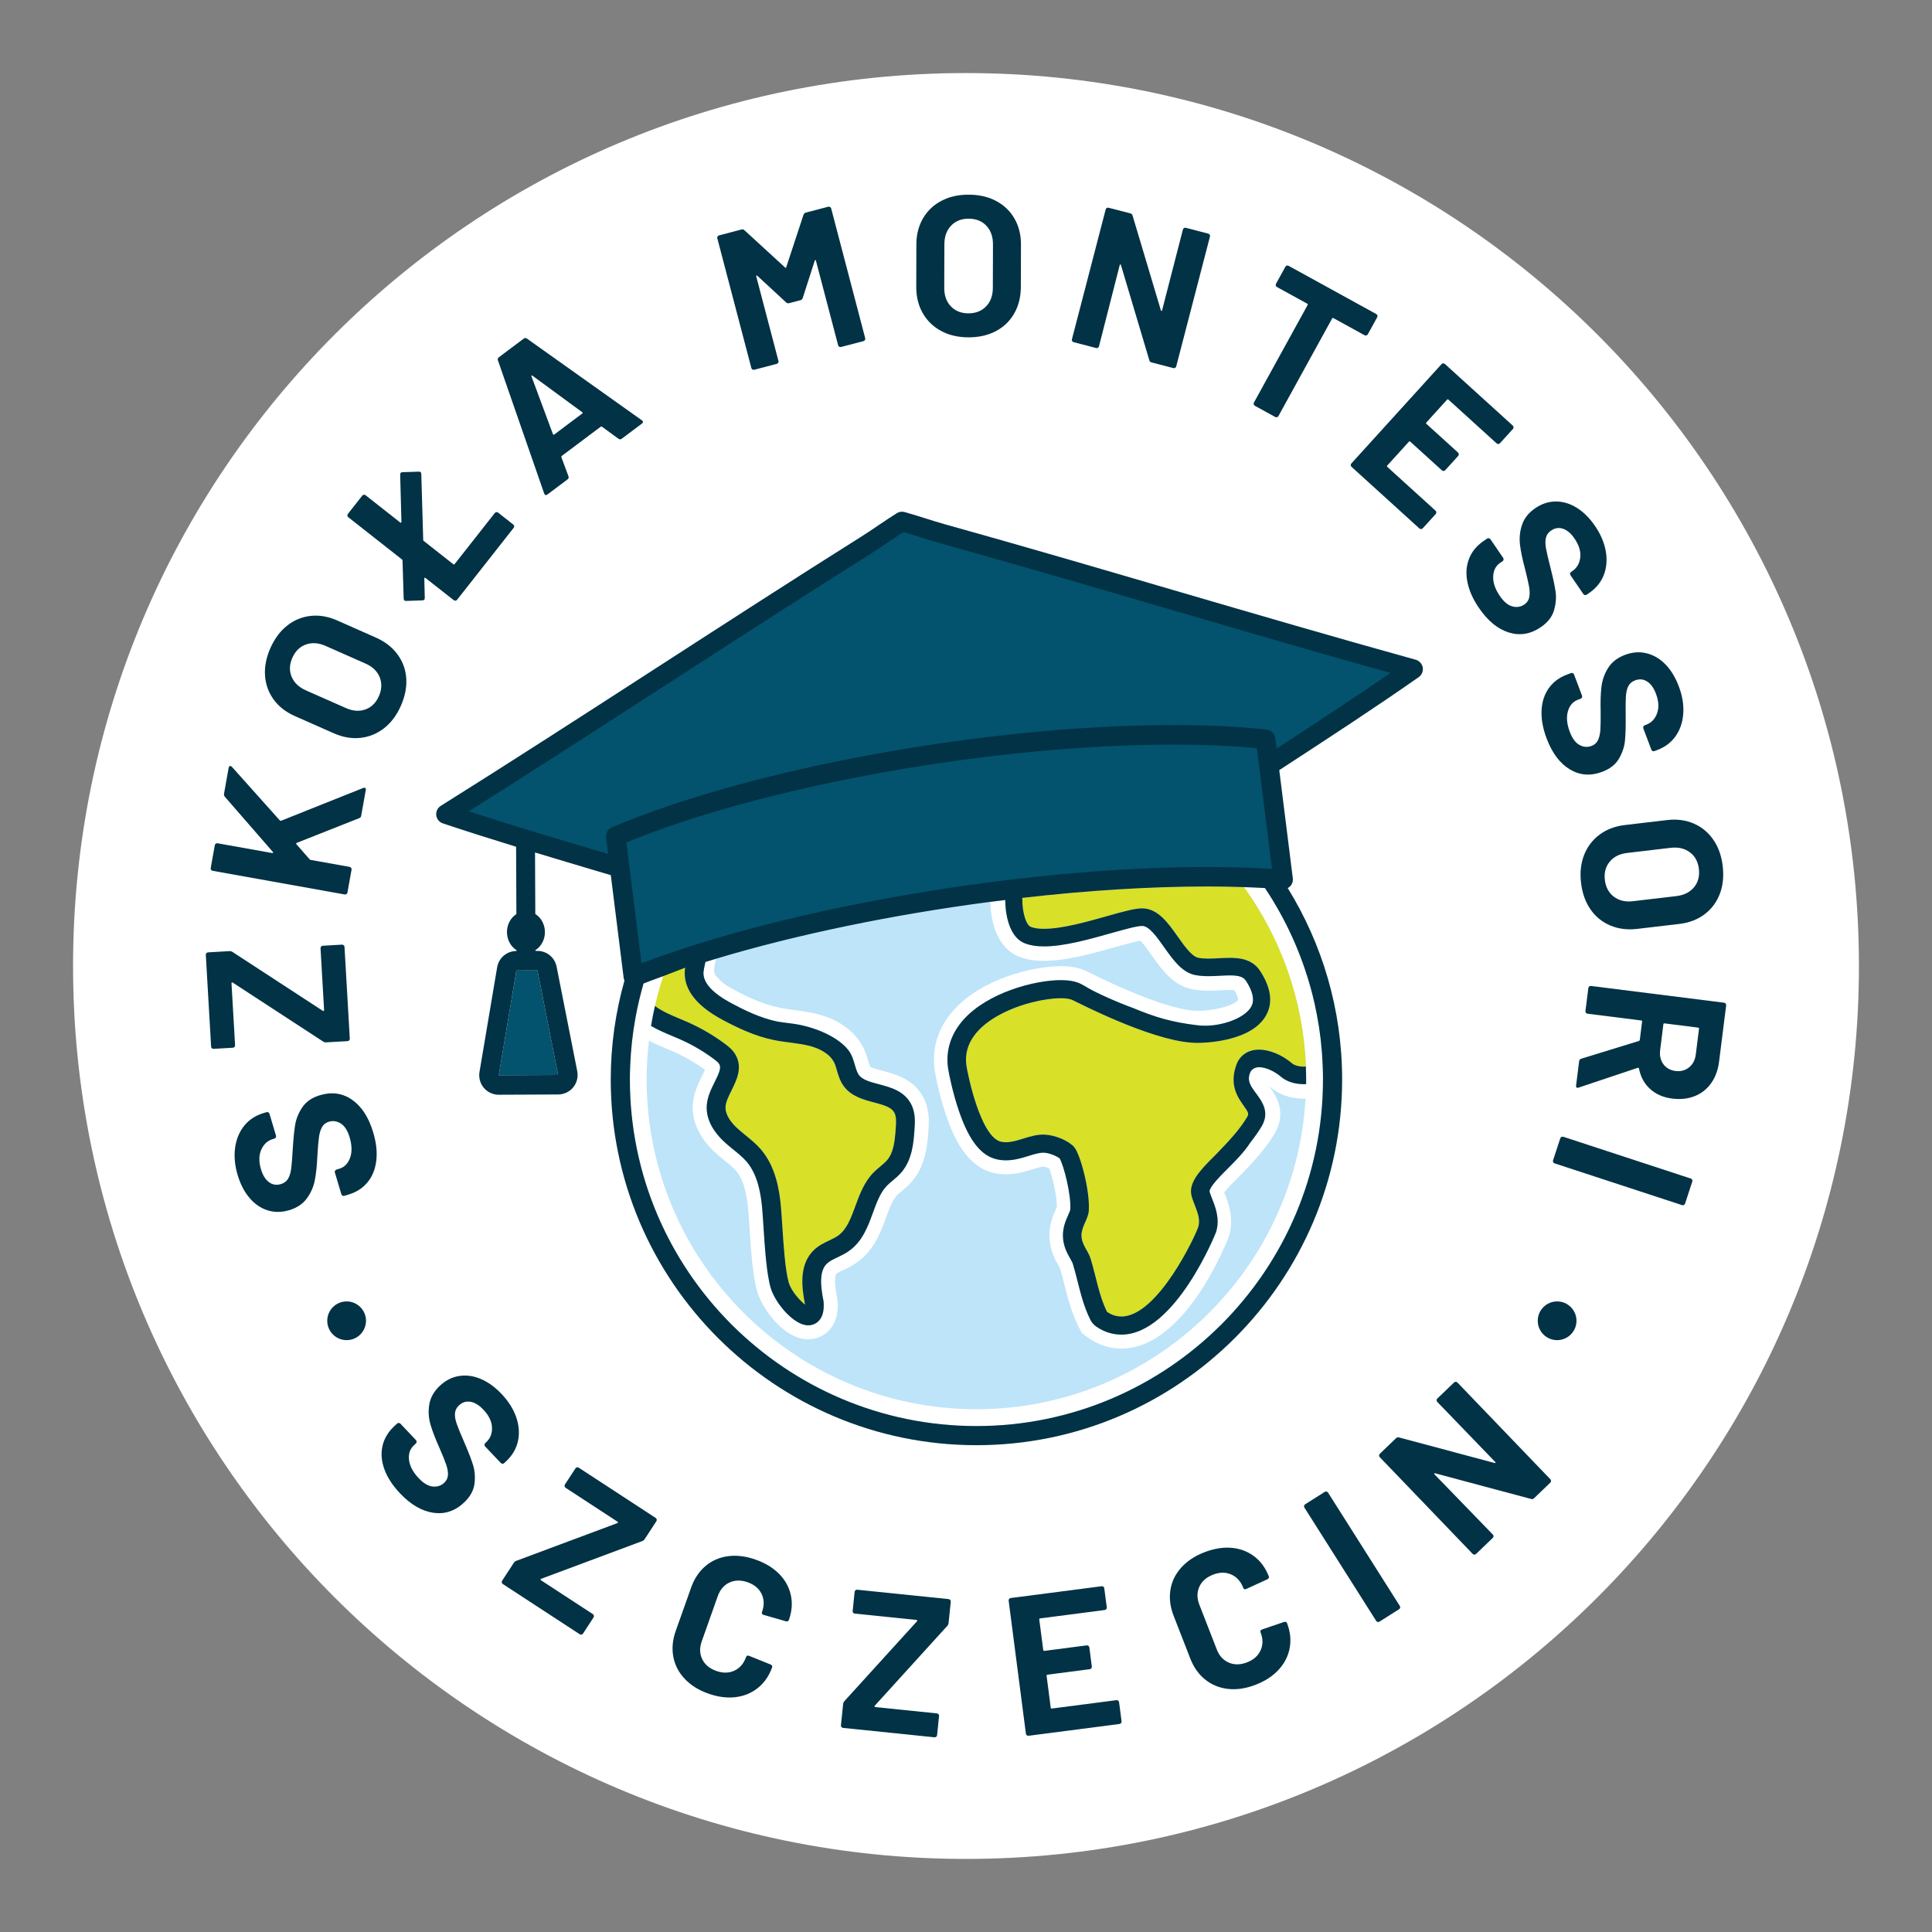<?xml version="1.0" encoding="utf-8"?>
<!-- Generator: Adobe Illustrator 15.0.0, SVG Export Plug-In . SVG Version: 6.00 Build 0)  -->
<!DOCTYPE svg PUBLIC "-//W3C//DTD SVG 1.1//EN" "http://www.w3.org/Graphics/SVG/1.1/DTD/svg11.dtd">
<svg version="1.1" id="Warstwa_1" xmlns="http://www.w3.org/2000/svg" xmlns:xlink="http://www.w3.org/1999/xlink" x="0px" y="0px"
	 width="288.664px" height="288.661px" viewBox="0 0 288.664 288.661" enable-background="new 0 0 288.664 288.661"
	 xml:space="preserve">
<rect x="0" y="0" width="288.664" height="288.661" fill="#808080" stroke="none"/>
<g>
	<path fill="#FFFFFF" d="M10.916,144.33c0,73.685,59.733,133.415,133.417,133.415s133.415-59.729,133.415-133.415
		c0-73.684-59.729-133.414-133.415-133.414C70.649,10.916,10.916,70.646,10.916,144.33"/>
	<path fill="#023245" d="M56.226,173.376c-0.146,1.283-0.575,2.364-1.29,3.247c-0.717,0.884-1.674,1.504-2.868,1.861l-0.623,0.187
		c-0.095,0.028-0.183,0.02-0.27-0.029c-0.087-0.044-0.143-0.115-0.172-0.211l-0.968-3.239c-0.028-0.094-0.018-0.183,0.028-0.271
		c0.048-0.087,0.118-0.144,0.212-0.172l0.425-0.128c0.756-0.226,1.292-0.768,1.604-1.623s0.288-1.882-0.066-3.074
		c-0.3-1.003-0.735-1.688-1.308-2.055c-0.574-0.365-1.175-0.453-1.8-0.268c-0.453,0.136-0.792,0.404-1.014,0.798
		c-0.221,0.396-0.374,0.891-0.456,1.482c-0.083,0.593-0.162,1.517-0.239,2.778c-0.056,1.399-0.179,2.605-0.373,3.623
		c-0.191,1.018-0.591,1.941-1.198,2.771c-0.61,0.829-1.488,1.419-2.646,1.763c-1.138,0.34-2.219,0.343-3.248,0.012
		c-1.026-0.333-1.921-0.952-2.687-1.858s-1.354-2.042-1.761-3.405c-0.428-1.44-0.557-2.8-0.381-4.078
		c0.176-1.28,0.628-2.373,1.355-3.284c0.731-0.908,1.702-1.545,2.913-1.904l0.425-0.129c0.098-0.028,0.185-0.019,0.274,0.028
		c0.084,0.046,0.141,0.115,0.169,0.21l0.975,3.268c0.028,0.096,0.021,0.187-0.027,0.273c-0.045,0.085-0.118,0.143-0.212,0.17
		l-0.226,0.068c-0.794,0.238-1.375,0.766-1.738,1.586c-0.365,0.818-0.376,1.797-0.04,2.935c0.267,0.892,0.667,1.53,1.194,1.919
		c0.525,0.389,1.123,0.484,1.789,0.287c0.471-0.143,0.825-0.407,1.062-0.796c0.233-0.39,0.391-0.91,0.474-1.565
		c0.081-0.654,0.161-1.652,0.234-2.993c0.094-1.491,0.214-2.678,0.364-3.559c0.15-0.88,0.507-1.739,1.071-2.579
		c0.566-0.837,1.444-1.437,2.637-1.792c1.78-0.53,3.382-0.298,4.803,0.702c1.425,0.999,2.465,2.616,3.135,4.85
		C56.214,170.699,56.371,172.094,56.226,173.376"/>
	<path fill="#023245" d="M52.174,155.44c-0.065,0.073-0.147,0.111-0.247,0.117l-3.197,0.184c-0.155,0.01-0.308-0.031-0.453-0.123
		l-13.514-8.813c-0.042-0.036-0.082-0.04-0.12-0.007c-0.037,0.032-0.056,0.077-0.053,0.137l0.534,9.232
		c0.005,0.1-0.024,0.187-0.091,0.259c-0.064,0.074-0.144,0.113-0.242,0.119l-2.873,0.164c-0.1,0.007-0.184-0.023-0.258-0.089
		c-0.073-0.064-0.11-0.147-0.117-0.246l-0.792-13.704c-0.003-0.096,0.027-0.182,0.092-0.256c0.064-0.073,0.147-0.114,0.243-0.12
		l3.197-0.185c0.161-0.008,0.311,0.032,0.457,0.124l13.514,8.813c0.04,0.02,0.081,0.018,0.116-0.008
		c0.042-0.021,0.057-0.061,0.054-0.119l-0.532-9.235c-0.003-0.099,0.023-0.185,0.088-0.258s0.15-0.115,0.247-0.12l2.871-0.165
		c0.102-0.005,0.185,0.023,0.258,0.089c0.074,0.066,0.112,0.148,0.117,0.247l0.791,13.704
		C52.27,155.28,52.239,155.368,52.174,155.44"/>
	<path fill="#023245" d="M51.769,133.585c-0.082,0.055-0.168,0.074-0.267,0.058l-19.729-3.534c-0.101-0.015-0.174-0.064-0.233-0.144
		c-0.053-0.082-0.074-0.17-0.056-0.267l0.61-3.414c0.018-0.096,0.067-0.174,0.146-0.232c0.081-0.057,0.17-0.073,0.269-0.057
		l8.17,1.461c0.059,0.012,0.098,0,0.112-0.038c0.018-0.038,0.009-0.08-0.021-0.127l-7.17-8.241c-0.116-0.14-0.157-0.298-0.125-0.475
		l0.689-3.851c0.027-0.157,0.088-0.247,0.184-0.271c0.095-0.019,0.192,0.015,0.296,0.115l7.153,7.997
		c0.067,0.073,0.132,0.096,0.197,0.066l12.296-4.908c0.123-0.017,0.196-0.025,0.215-0.023c0.135,0.026,0.185,0.135,0.149,0.328
		l-0.689,3.854c-0.035,0.193-0.137,0.317-0.306,0.364l-9.333,3.693c-0.042,0.012-0.067,0.038-0.077,0.076
		c-0.005,0.039,0.005,0.083,0.04,0.126l1.976,2.253c0.072,0.053,0.125,0.083,0.165,0.089l5.808,1.041
		c0.096,0.018,0.174,0.066,0.229,0.146c0.057,0.08,0.078,0.168,0.058,0.267l-0.612,3.414
		C51.899,133.453,51.851,133.53,51.769,133.585"/>
	<path fill="#023245" d="M57.374,108.813c-1.052,0.819-2.234,1.296-3.536,1.435c-1.303,0.137-2.633-0.094-3.99-0.696l-5.801-2.566
		c-1.339-0.593-2.389-1.414-3.158-2.464c-0.765-1.054-1.196-2.244-1.289-3.57c-0.096-1.328,0.172-2.695,0.793-4.106
		c0.634-1.429,1.472-2.552,2.514-3.378c1.048-0.822,2.216-1.306,3.513-1.446c1.291-0.14,2.609,0.085,3.948,0.677l5.8,2.566
		c1.355,0.599,2.427,1.432,3.211,2.491c0.785,1.058,1.225,2.252,1.319,3.581c0.091,1.326-0.177,2.705-0.81,4.134
		C59.264,106.877,58.428,107.994,57.374,108.813 M56.73,101.182c-0.364-0.895-1.067-1.572-2.115-2.035l-5.967-2.64
		c-1.047-0.463-2.025-0.533-2.937-0.211c-0.908,0.32-1.59,0.985-2.037,2c-0.439,0.995-0.47,1.938-0.098,2.826
		c0.373,0.889,1.085,1.566,2.133,2.03l5.969,2.637c1.048,0.463,2.02,0.534,2.922,0.209c0.899-0.327,1.569-0.985,2.009-1.981
		C57.05,103.023,57.089,102.077,56.73,101.182"/>
	<path fill="#023245" d="M67.933,84.274l5.993-7.62c0.06-0.08,0.14-0.125,0.237-0.136c0.096-0.012,0.185,0.015,0.264,0.073
		l2.259,1.781c0.079,0.059,0.121,0.14,0.135,0.234c0.008,0.1-0.015,0.185-0.077,0.265l-8.448,10.741
		c-0.062,0.08-0.141,0.124-0.238,0.136c-0.095,0.012-0.185-0.013-0.261-0.077l-4.219-3.313c-0.047-0.04-0.09-0.047-0.13-0.026
		c-0.042,0.018-0.055,0.057-0.051,0.111l0.07,2.884c-0.01,0.14-0.03,0.229-0.053,0.257c-0.05,0.064-0.142,0.103-0.28,0.121
		l-2.44,0.079c-0.142-0.012-0.231-0.029-0.26-0.053c-0.061-0.05-0.102-0.144-0.118-0.282l-0.172-5.68
		c0.003-0.073-0.023-0.132-0.085-0.182l-8.017-6.304c-0.077-0.061-0.124-0.14-0.135-0.238c-0.012-0.096,0.015-0.184,0.074-0.264
		l2.146-2.725c0.061-0.08,0.14-0.124,0.239-0.135c0.095-0.013,0.182,0.014,0.26,0.073l5.172,4.072
		c0.05,0.035,0.092,0.046,0.132,0.025c0.038-0.02,0.055-0.056,0.05-0.111l-0.188-7.052c0.009-0.14,0.028-0.229,0.053-0.26
		c0.047-0.061,0.144-0.099,0.282-0.118l2.442-0.08c0.138,0.012,0.227,0.029,0.258,0.054c0.064,0.05,0.102,0.144,0.119,0.281
		l0.288,9.848c-0.02,0.059,0.008,0.121,0.087,0.179l4.403,3.464C67.804,84.36,67.871,84.351,67.933,84.274"/>
	<path fill="#023245" d="M92.4,65.551l-2.452-1.792c-0.08-0.038-0.144-0.042-0.191-0.006l-5.835,4.377
		c-0.044,0.035-0.062,0.096-0.044,0.185l1.055,2.839c0.071,0.194,0.029,0.352-0.131,0.47l-3.013,2.258
		c-0.093,0.073-0.186,0.096-0.275,0.08c-0.089-0.021-0.158-0.096-0.208-0.232l-6.906-19.877c-0.069-0.194-0.026-0.349,0.131-0.47
		l3.724-2.792c0.158-0.117,0.321-0.114,0.487,0.006l17.148,12.192c0.04,0.019,0.077,0.052,0.111,0.099
		c0.11,0.14,0.077,0.279-0.099,0.406l-3.012,2.262C92.731,65.673,92.567,65.671,92.4,65.551 M82.813,64.923l4.172-3.132
		c0.098-0.07,0.095-0.142-0.009-0.214l-7.419-5.441c-0.063-0.051-0.106-0.062-0.135-0.029c-0.023,0.031-0.028,0.075-0.008,0.138
		l3.197,8.608C82.666,64.958,82.735,64.981,82.813,64.923"/>
	<path fill="#023245" d="M120.394,31.767l3.356-0.88c0.094-0.023,0.185-0.012,0.269,0.035c0.088,0.05,0.138,0.124,0.166,0.217
		l5.086,19.388c0.026,0.096,0.016,0.187-0.035,0.272c-0.05,0.082-0.123,0.138-0.217,0.166l-3.359,0.879
		c-0.094,0.023-0.185,0.012-0.269-0.038c-0.083-0.047-0.138-0.12-0.162-0.216l-3.321-12.646c-0.021-0.077-0.048-0.108-0.088-0.1
		c-0.038,0.01-0.067,0.047-0.091,0.115l-1.791,5.56c-0.056,0.178-0.17,0.289-0.338,0.333l-1.697,0.445
		c-0.168,0.045-0.326,0.004-0.46-0.126l-4.288-3.963c-0.055-0.046-0.098-0.058-0.134-0.041c-0.036,0.02-0.044,0.07-0.025,0.143
		l3.311,12.619c0.026,0.096,0.012,0.186-0.036,0.271c-0.048,0.085-0.123,0.137-0.219,0.164l-3.353,0.88
		c-0.096,0.027-0.185,0.016-0.27-0.035c-0.084-0.05-0.14-0.123-0.165-0.216l-5.089-19.387c-0.022-0.097-0.013-0.185,0.038-0.27
		c0.049-0.085,0.121-0.141,0.215-0.165l3.356-0.88c0.174-0.047,0.325-0.007,0.46,0.123l6.055,5.552
		c0.088,0.1,0.146,0.086,0.174-0.043l2.577-7.821C120.11,31.926,120.221,31.813,120.394,31.767"/>
	<path fill="#023245" d="M140.599,49.44c-1.173-0.633-2.085-1.521-2.733-2.66c-0.65-1.138-0.973-2.449-0.967-3.931l0.017-6.345
		c0.005-1.464,0.337-2.757,0.993-3.881c0.655-1.126,1.57-1.997,2.751-2.617c1.176-0.618,2.536-0.926,4.076-0.92
		c1.563,0.003,2.933,0.32,4.103,0.945c1.176,0.627,2.09,1.504,2.739,2.634c0.647,1.13,0.972,2.423,0.966,3.887l-0.02,6.345
		c-0.007,1.482-0.334,2.795-0.991,3.939c-0.653,1.144-1.573,2.027-2.751,2.646c-1.176,0.619-2.547,0.927-4.107,0.921
		C143.13,50.396,141.774,50.077,140.599,49.44 M147.326,45.786c0.671-0.69,1.012-1.608,1.016-2.754l0.02-6.522
		c0.003-1.146-0.324-2.073-0.982-2.774c-0.658-0.704-1.545-1.059-2.65-1.062c-1.089-0.002-1.967,0.347-2.626,1.044
		c-0.667,0.698-1,1.622-1.002,2.77l-0.021,6.521c-0.002,1.149,0.327,2.067,0.985,2.76c0.662,0.696,1.536,1.044,2.62,1.047
		C145.771,46.818,146.65,46.475,147.326,45.786"/>
	<path fill="#023245" d="M176.902,34.075c0.088-0.05,0.176-0.062,0.272-0.039l3.357,0.874c0.096,0.023,0.168,0.079,0.218,0.165
		c0.05,0.082,0.061,0.173,0.034,0.269l-5.039,19.396c-0.028,0.096-0.083,0.17-0.167,0.219c-0.083,0.05-0.174,0.062-0.269,0.035
		l-3.245-0.841c-0.189-0.05-0.305-0.162-0.341-0.334l-4.237-14.212c-0.026-0.066-0.056-0.103-0.097-0.103
		c-0.04,0-0.069,0.038-0.091,0.114l-3.093,12.125c-0.022,0.096-0.079,0.167-0.164,0.216c-0.085,0.051-0.174,0.061-0.271,0.038
		l-3.355-0.873c-0.097-0.023-0.171-0.08-0.22-0.161c-0.051-0.086-0.062-0.177-0.032-0.274l5.04-19.395
		c0.023-0.096,0.08-0.168,0.165-0.22c0.081-0.046,0.173-0.062,0.269-0.035l3.245,0.842c0.19,0.05,0.303,0.161,0.341,0.333
		l4.226,14.148c0.023,0.066,0.054,0.102,0.096,0.102c0.04,0,0.07-0.038,0.091-0.114l3.107-12.058
		C176.766,34.199,176.818,34.125,176.902,34.075"/>
	<path fill="#023245" d="M205.8,47.133c0.028,0.094,0.017,0.184-0.03,0.269l-1.402,2.547c-0.047,0.087-0.119,0.143-0.212,0.171
		c-0.096,0.028-0.188,0.018-0.271-0.03l-4.649-2.558c-0.089-0.05-0.155-0.029-0.203,0.059l-8.018,14.573
		c-0.049,0.084-0.119,0.14-0.21,0.168c-0.099,0.028-0.188,0.018-0.274-0.03l-3.036-1.671c-0.091-0.048-0.146-0.118-0.172-0.212
		c-0.028-0.094-0.017-0.185,0.029-0.27l8.021-14.573c0.045-0.088,0.026-0.156-0.06-0.203l-4.521-2.487
		c-0.086-0.047-0.144-0.117-0.169-0.211c-0.027-0.095-0.02-0.185,0.027-0.273l1.402-2.543c0.047-0.088,0.119-0.144,0.212-0.173
		c0.095-0.027,0.18-0.015,0.269,0.032l13.097,7.202C205.714,46.967,205.771,47.038,205.8,47.133"/>
	<path fill="#023245" d="M223.871,66.34c-0.097,0.002-0.183-0.027-0.257-0.095l-7.199-6.535c-0.074-0.068-0.145-0.063-0.21,0.009
		l-3.087,3.403c-0.068,0.073-0.065,0.143,0.009,0.212l4.719,4.283c0.072,0.066,0.113,0.149,0.117,0.246
		c0.006,0.1-0.026,0.185-0.092,0.257l-1.933,2.131c-0.068,0.073-0.152,0.111-0.246,0.117c-0.099,0.002-0.183-0.026-0.256-0.095
		l-4.721-4.282c-0.072-0.067-0.142-0.064-0.21,0.008l-3.23,3.556c-0.063,0.073-0.062,0.143,0.012,0.211l7.202,6.535
		c0.072,0.068,0.112,0.15,0.117,0.247c0.002,0.096-0.026,0.182-0.093,0.255l-1.936,2.129c-0.066,0.074-0.149,0.114-0.245,0.118
		c-0.098,0.006-0.183-0.026-0.257-0.092l-10.141-9.208c-0.074-0.067-0.114-0.147-0.119-0.247c-0.004-0.096,0.025-0.182,0.094-0.255
		l13.472-14.839c0.067-0.074,0.148-0.115,0.246-0.118c0.097-0.006,0.181,0.023,0.256,0.091l10.143,9.206
		c0.072,0.066,0.11,0.149,0.118,0.247c0.001,0.099-0.028,0.184-0.093,0.257l-1.937,2.131
		C224.051,66.296,223.967,66.334,223.871,66.34"/>
	<path fill="#023245" d="M219.25,86.97c-0.253-1.264-0.173-2.422,0.244-3.485c0.411-1.06,1.132-1.94,2.162-2.644l0.538-0.366
		c0.082-0.057,0.17-0.074,0.27-0.057c0.092,0.02,0.168,0.067,0.224,0.15l1.908,2.793c0.053,0.079,0.072,0.17,0.053,0.263
		c-0.019,0.096-0.065,0.174-0.148,0.229l-0.366,0.251c-0.657,0.446-1,1.125-1.036,2.034c-0.038,0.912,0.296,1.879,0.996,2.909
		c0.593,0.866,1.215,1.384,1.874,1.558c0.655,0.174,1.257,0.077,1.791-0.29c0.392-0.267,0.635-0.626,0.726-1.067
		c0.092-0.446,0.085-0.962-0.016-1.552c-0.104-0.587-0.306-1.493-0.618-2.719c-0.37-1.35-0.619-2.538-0.745-3.563
		s-0.025-2.026,0.304-3.003c0.324-0.98,0.986-1.807,1.981-2.487c0.979-0.667,2.01-1,3.09-0.995c1.079,0.006,2.121,0.323,3.128,0.953
		c1.002,0.631,1.906,1.534,2.709,2.711c0.848,1.237,1.379,2.496,1.603,3.77c0.223,1.27,0.123,2.451-0.294,3.541
		c-0.421,1.085-1.149,1.985-2.197,2.699l-0.367,0.251c-0.08,0.054-0.171,0.073-0.266,0.057c-0.097-0.021-0.174-0.07-0.225-0.15
		l-1.925-2.819c-0.057-0.082-0.074-0.17-0.057-0.266c0.019-0.094,0.067-0.171,0.151-0.226l0.195-0.135
		c0.685-0.466,1.076-1.146,1.174-2.038c0.096-0.892-0.188-1.829-0.858-2.807c-0.521-0.769-1.093-1.255-1.714-1.467
		c-0.621-0.209-1.221-0.121-1.792,0.272c-0.409,0.275-0.664,0.636-0.769,1.08c-0.106,0.442-0.097,0.988,0.021,1.637
		c0.117,0.648,0.349,1.622,0.684,2.924c0.367,1.449,0.614,2.614,0.74,3.499c0.124,0.884,0.042,1.81-0.238,2.783
		c-0.285,0.97-0.94,1.806-1.968,2.508c-1.538,1.047-3.134,1.311-4.791,0.792c-1.661-0.521-3.144-1.743-4.458-3.67
		C220.074,89.52,219.502,88.236,219.25,86.97"/>
	<path fill="#023245" d="M230.326,106.184c0.057-1.289,0.407-2.398,1.061-3.331c0.654-0.932,1.562-1.616,2.725-2.057l0.612-0.228
		c0.09-0.035,0.181-0.032,0.272,0.009c0.087,0.042,0.149,0.105,0.184,0.199l1.192,3.162c0.034,0.094,0.032,0.186-0.008,0.274
		c-0.039,0.087-0.108,0.148-0.2,0.184l-0.415,0.159c-0.742,0.279-1.237,0.854-1.488,1.73c-0.25,0.877-0.156,1.899,0.284,3.063
		c0.37,0.98,0.851,1.632,1.447,1.956c0.6,0.327,1.203,0.373,1.813,0.142c0.444-0.167,0.765-0.455,0.957-0.866
		c0.193-0.413,0.309-0.915,0.351-1.511c0.036-0.595,0.057-1.525,0.043-2.786c-0.039-1.403-0.003-2.614,0.116-3.643
		c0.121-1.027,0.456-1.976,1.004-2.849c0.549-0.871,1.388-1.521,2.516-1.945c1.111-0.417,2.188-0.496,3.237-0.235
		c1.047,0.259,1.984,0.813,2.814,1.664c0.827,0.851,1.488,1.942,1.99,3.273c0.532,1.406,0.755,2.754,0.667,4.042
		c-0.086,1.289-0.458,2.412-1.119,3.371c-0.669,0.957-1.59,1.657-2.775,2.103l-0.413,0.159c-0.097,0.034-0.185,0.029-0.274-0.009
		c-0.093-0.041-0.151-0.109-0.186-0.199l-1.203-3.192c-0.032-0.095-0.03-0.182,0.01-0.273c0.037-0.089,0.106-0.149,0.201-0.185
		l0.219-0.085c0.779-0.29,1.321-0.859,1.626-1.705c0.305-0.842,0.249-1.819-0.171-2.93c-0.327-0.868-0.769-1.479-1.324-1.83
		c-0.554-0.35-1.155-0.402-1.802-0.158c-0.464,0.173-0.795,0.463-1.004,0.868c-0.207,0.405-0.327,0.936-0.364,1.595
		c-0.036,0.657-0.045,1.658-0.025,3.001c0.014,1.496-0.022,2.686-0.113,3.575c-0.089,0.889-0.383,1.771-0.887,2.646
		c-0.504,0.876-1.34,1.533-2.504,1.974c-1.74,0.654-3.353,0.534-4.842-0.364c-1.491-0.897-2.643-2.437-3.466-4.62
		C230.527,108.856,230.274,107.472,230.326,106.184"/>
	<path fill="#023245" d="M236.689,127.73c0.488-1.242,1.266-2.253,2.314-3.033c1.053-0.781,2.314-1.255,3.788-1.429l6.303-0.742
		c1.452-0.17,2.774,0,3.972,0.52c1.195,0.516,2.17,1.321,2.925,2.417c0.756,1.094,1.224,2.406,1.404,3.937
		c0.181,1.552,0.034,2.948-0.447,4.188c-0.48,1.241-1.244,2.251-2.284,3.03c-1.045,0.781-2.293,1.255-3.744,1.427l-6.305,0.742
		c-1.468,0.174-2.813,0.002-4.028-0.514c-1.216-0.514-2.202-1.317-2.954-2.411c-0.756-1.097-1.226-2.42-1.407-3.972
		C236.044,130.362,236.2,128.974,236.689,127.73 M241.125,133.973c0.766,0.583,1.72,0.813,2.858,0.677l6.476-0.762
		c1.14-0.133,2.021-0.57,2.64-1.309c0.616-0.739,0.863-1.66,0.733-2.759c-0.126-1.081-0.578-1.907-1.351-2.481
		c-0.774-0.579-1.731-0.798-2.871-0.664l-6.476,0.763c-1.141,0.132-2.015,0.568-2.625,1.308c-0.608,0.736-0.853,1.646-0.723,2.728
		C239.913,132.553,240.359,133.386,241.125,133.973"/>
	<path fill="#023245" d="M236.256,158.184l8.611-2.65c0.084-0.029,0.131-0.084,0.139-0.162l0.343-2.735
		c0.017-0.099-0.028-0.154-0.128-0.167l-8.028-1.011c-0.1-0.013-0.177-0.058-0.238-0.135c-0.06-0.078-0.086-0.167-0.07-0.263
		l0.435-3.441c0.011-0.099,0.055-0.176,0.132-0.238c0.076-0.061,0.166-0.084,0.264-0.069l19.887,2.503
		c0.098,0.01,0.175,0.055,0.236,0.133c0.059,0.077,0.083,0.166,0.07,0.264l-1.059,8.413c-0.158,1.253-0.552,2.327-1.181,3.213
		c-0.633,0.887-1.445,1.531-2.453,1.934c-1.009,0.401-2.129,0.523-3.364,0.368c-1.335-0.169-2.436-0.645-3.301-1.432
		c-0.866-0.789-1.421-1.803-1.666-3.049c-0.024-0.104-0.09-0.141-0.194-0.115l-8.825,2.954c-0.088,0.029-0.146,0.041-0.186,0.036
		c-0.157-0.019-0.222-0.137-0.193-0.354l0.455-3.618C235.965,158.367,236.07,158.242,236.256,158.184 M253.727,153.54l-5.034-0.635
		c-0.098-0.012-0.151,0.032-0.164,0.131l-0.483,3.855c-0.104,0.821,0.058,1.523,0.479,2.106c0.427,0.581,1.031,0.921,1.813,1.021
		c0.791,0.098,1.463-0.083,2.028-0.538c0.566-0.456,0.901-1.098,1.003-1.92l0.484-3.854
		C253.868,153.607,253.824,153.553,253.727,153.54"/>
	<path fill="#023245" d="M233.304,169.867c0.086-0.044,0.176-0.05,0.274-0.02l19.045,6.241c0.096,0.03,0.162,0.09,0.206,0.177
		c0.043,0.087,0.053,0.179,0.021,0.272l-1.082,3.295c-0.032,0.094-0.09,0.164-0.177,0.209c-0.085,0.043-0.174,0.05-0.271,0.02
		l-19.047-6.24c-0.096-0.029-0.164-0.091-0.208-0.178c-0.045-0.087-0.049-0.176-0.021-0.271l1.08-3.297
		C233.158,169.982,233.214,169.914,233.304,169.867"/>
	<path fill="#023245" d="M214.644,209.207c0.002-0.096,0.038-0.18,0.112-0.249l2.502-2.402c0.069-0.07,0.155-0.103,0.25-0.101
		c0.1,0.002,0.183,0.04,0.25,0.11l13.885,14.454c0.067,0.072,0.102,0.157,0.1,0.254c-0.003,0.097-0.037,0.182-0.109,0.248
		l-2.415,2.324c-0.145,0.137-0.3,0.175-0.462,0.116l-14.33-3.833c-0.07-0.018-0.115-0.007-0.139,0.026
		c-0.021,0.035-0.004,0.082,0.052,0.139l8.706,8.983c0.072,0.07,0.103,0.153,0.102,0.253c0,0.098-0.04,0.18-0.108,0.25l-2.503,2.404
		c-0.072,0.067-0.157,0.099-0.252,0.098c-0.099-0.002-0.183-0.039-0.25-0.11l-13.883-14.454c-0.071-0.071-0.104-0.155-0.102-0.255
		c0-0.098,0.038-0.181,0.11-0.249l2.416-2.322c0.146-0.137,0.295-0.175,0.465-0.117l14.265,3.812
		c0.07,0.016,0.116,0.007,0.138-0.029c0.019-0.032,0.005-0.079-0.052-0.136l-8.646-8.96
		C214.677,209.388,214.641,209.302,214.644,209.207"/>
	<path fill="#023245" d="M205.841,242.34c-0.096-0.02-0.168-0.071-0.222-0.156l-10.727-16.934c-0.053-0.081-0.066-0.172-0.045-0.267
		c0.019-0.097,0.072-0.17,0.156-0.223l2.931-1.854c0.084-0.057,0.174-0.07,0.268-0.049c0.096,0.022,0.17,0.074,0.224,0.157
		l10.723,16.932c0.055,0.083,0.068,0.174,0.049,0.269s-0.072,0.169-0.158,0.222l-2.931,1.855
		C206.026,242.348,205.937,242.365,205.841,242.34"/>
	<path fill="#023245" d="M183.522,252.347c-1.306-0.138-2.45-0.601-3.433-1.384c-0.983-0.783-1.735-1.838-2.249-3.165l-2.486-6.383
		c-0.515-1.326-0.677-2.611-0.482-3.854c0.195-1.242,0.731-2.351,1.603-3.327c0.871-0.976,2.024-1.742,3.46-2.303
		c1.421-0.55,2.77-0.775,4.054-0.668c1.279,0.105,2.408,0.525,3.383,1.258c0.977,0.733,1.71,1.738,2.206,3.009
		c0.063,0.164-0.011,0.309-0.213,0.43l-3.159,1.452l-0.055,0.021c-0.186,0.072-0.317,0.009-0.394-0.195
		c-0.381-0.975-0.985-1.641-1.813-1.999c-0.828-0.357-1.731-0.344-2.706,0.035c-0.997,0.388-1.679,0.992-2.046,1.813
		c-0.37,0.824-0.365,1.721,0.015,2.699l2.595,6.66c0.372,0.957,0.97,1.612,1.802,1.969c0.826,0.359,1.736,0.343,2.731-0.044
		c0.977-0.38,1.65-0.98,2.019-1.805c0.368-0.822,0.366-1.712-0.006-2.669c-0.079-0.202-0.009-0.345,0.213-0.436l3.286-1.119
		c0.092-0.036,0.183-0.039,0.27-0.009c0.083,0.03,0.141,0.084,0.171,0.157c0.493,1.27,0.631,2.51,0.414,3.717
		c-0.221,1.212-0.763,2.293-1.635,3.247c-0.868,0.951-2.011,1.706-3.432,2.258C186.197,252.275,184.827,252.487,183.522,252.347"/>
	<path fill="#023245" d="M165.292,240.419c-0.062,0.078-0.141,0.121-0.238,0.136l-9.645,1.251c-0.098,0.013-0.141,0.068-0.129,0.166
		l0.593,4.558c0.011,0.099,0.066,0.143,0.166,0.13l6.322-0.821c0.096-0.013,0.185,0.011,0.266,0.07
		c0.074,0.06,0.123,0.139,0.134,0.239l0.37,2.849c0.011,0.1-0.011,0.188-0.07,0.263c-0.061,0.08-0.139,0.124-0.238,0.136
		l-6.321,0.819c-0.098,0.016-0.14,0.07-0.129,0.168l0.619,4.765c0.01,0.096,0.067,0.138,0.165,0.125l9.644-1.248
		c0.099-0.016,0.188,0.009,0.265,0.07c0.076,0.058,0.124,0.135,0.136,0.234l0.373,2.851c0.011,0.099-0.012,0.187-0.073,0.266
		c-0.058,0.078-0.14,0.123-0.235,0.134l-13.584,1.764c-0.101,0.012-0.186-0.013-0.265-0.072c-0.077-0.058-0.119-0.137-0.136-0.236
		l-2.578-19.876c-0.013-0.099,0.012-0.186,0.07-0.264c0.062-0.077,0.138-0.122,0.238-0.134l13.584-1.762
		c0.098-0.016,0.185,0.011,0.264,0.067c0.078,0.061,0.121,0.141,0.133,0.239l0.371,2.853
		C165.376,240.255,165.352,240.344,165.292,240.419"/>
	<path fill="#023245" d="M125.725,258.039c-0.063-0.075-0.088-0.16-0.077-0.26l0.326-3.185c0.02-0.159,0.083-0.298,0.194-0.428
		l10.853-11.942c0.042-0.035,0.052-0.074,0.023-0.117c-0.023-0.041-0.065-0.065-0.127-0.071l-9.201-0.944
		c-0.096-0.011-0.176-0.051-0.241-0.126c-0.062-0.078-0.085-0.167-0.077-0.264l0.295-2.861c0.01-0.098,0.053-0.179,0.128-0.24
		c0.077-0.062,0.162-0.089,0.26-0.078l13.655,1.401c0.101,0.011,0.178,0.054,0.241,0.13c0.061,0.074,0.088,0.161,0.08,0.262
		l-0.329,3.185c-0.015,0.159-0.078,0.298-0.193,0.426l-10.849,11.943c-0.024,0.038-0.028,0.076-0.013,0.117
		c0.017,0.043,0.052,0.066,0.11,0.072l9.202,0.942c0.101,0.011,0.179,0.053,0.242,0.128c0.06,0.077,0.087,0.166,0.079,0.264
		l-0.294,2.861c-0.01,0.098-0.053,0.179-0.129,0.24c-0.078,0.062-0.164,0.087-0.263,0.078l-13.655-1.404
		C125.866,258.159,125.786,258.115,125.725,258.039"/>
	<path fill="#023245" d="M102.298,250.83c-0.9-0.958-1.466-2.056-1.696-3.292c-0.235-1.234-0.111-2.524,0.363-3.866l2.292-6.454
		c0.473-1.342,1.19-2.418,2.149-3.233c0.958-0.811,2.088-1.304,3.385-1.473c1.298-0.171,2.673,0.005,4.126,0.52
		c1.435,0.509,2.603,1.222,3.504,2.138c0.902,0.918,1.482,1.974,1.74,3.165c0.258,1.193,0.162,2.433-0.295,3.717
		c-0.059,0.17-0.208,0.234-0.444,0.189l-3.338-0.962l-0.055-0.021c-0.186-0.066-0.246-0.204-0.173-0.409
		c0.351-0.983,0.328-1.884-0.064-2.696c-0.395-0.809-1.085-1.39-2.074-1.741c-1.005-0.355-1.918-0.344-2.733,0.039
		c-0.818,0.381-1.398,1.064-1.752,2.051l-2.386,6.736c-0.344,0.97-0.318,1.859,0.075,2.67c0.396,0.811,1.097,1.395,2.102,1.75
		c0.988,0.352,1.887,0.337,2.706-0.047c0.815-0.381,1.396-1.055,1.741-2.022c0.072-0.207,0.219-0.27,0.442-0.189l3.223,1.297
		c0.09,0.033,0.16,0.09,0.207,0.169c0.045,0.077,0.055,0.155,0.028,0.231c-0.456,1.285-1.16,2.314-2.118,3.087
		c-0.955,0.772-2.075,1.234-3.353,1.39c-1.283,0.154-2.64-0.023-4.076-0.533C104.372,252.523,103.196,251.789,102.298,250.83"/>
	<path fill="#023245" d="M74.973,236.446c-0.022-0.096-0.002-0.184,0.05-0.266l1.751-2.683c0.085-0.132,0.208-0.229,0.366-0.291
		l15.118-5.64c0.054-0.011,0.079-0.039,0.078-0.091c-0.003-0.05-0.031-0.091-0.081-0.123l-7.745-5.056
		c-0.083-0.055-0.133-0.13-0.153-0.226c-0.021-0.096-0.003-0.186,0.049-0.268l1.573-2.408c0.056-0.081,0.129-0.135,0.226-0.155
		c0.094-0.02,0.185-0.004,0.267,0.053l11.494,7.505c0.084,0.054,0.134,0.129,0.155,0.224c0.022,0.097,0.003,0.185-0.05,0.268
		l-1.752,2.681c-0.087,0.134-0.209,0.229-0.365,0.292l-15.121,5.639c-0.038,0.023-0.061,0.055-0.064,0.1
		c-0.005,0.043,0.018,0.081,0.066,0.113l7.747,5.057c0.08,0.056,0.132,0.13,0.154,0.225c0.02,0.097,0.003,0.188-0.053,0.269
		l-1.569,2.407c-0.056,0.086-0.132,0.135-0.226,0.155c-0.096,0.021-0.184,0.005-0.268-0.05l-11.494-7.505
		C75.044,236.618,74.992,236.542,74.973,236.446"/>
	<path fill="#023245" d="M57.451,219.582c-0.449-1.209-0.554-2.368-0.314-3.479c0.237-1.112,0.813-2.097,1.715-2.953l0.473-0.449
		c0.074-0.066,0.156-0.1,0.255-0.097c0.097,0.002,0.179,0.038,0.25,0.111l2.323,2.455c0.067,0.07,0.1,0.155,0.097,0.252
		c-0.002,0.097-0.039,0.181-0.112,0.25l-0.324,0.305c-0.573,0.544-0.807,1.268-0.698,2.172c0.11,0.906,0.593,1.811,1.449,2.716
		c0.718,0.758,1.42,1.174,2.095,1.24c0.674,0.068,1.25-0.125,1.725-0.572c0.343-0.327,0.525-0.715,0.547-1.17
		c0.018-0.455-0.07-0.964-0.265-1.527c-0.193-0.564-0.541-1.428-1.041-2.585c-0.579-1.277-1.013-2.409-1.302-3.401
		c-0.288-0.995-0.35-2.003-0.182-3.018s0.689-1.937,1.564-2.769c0.861-0.814,1.825-1.306,2.891-1.474
		c1.068-0.166,2.149-0.021,3.239,0.443c1.093,0.463,2.127,1.212,3.106,2.244c1.032,1.09,1.76,2.245,2.184,3.465
		c0.422,1.223,0.511,2.404,0.271,3.542c-0.243,1.142-0.821,2.146-1.74,3.017l-0.322,0.305c-0.07,0.069-0.155,0.101-0.255,0.097
		c-0.096-0.002-0.179-0.04-0.248-0.11l-2.345-2.473c-0.067-0.071-0.102-0.155-0.097-0.257c0-0.098,0.04-0.179,0.112-0.249
		l0.174-0.162c0.601-0.569,0.881-1.305,0.833-2.2c-0.043-0.896-0.475-1.777-1.291-2.637c-0.641-0.674-1.282-1.065-1.93-1.174
		c-0.648-0.109-1.223,0.075-1.725,0.552c-0.358,0.34-0.554,0.735-0.586,1.189c-0.036,0.453,0.062,0.991,0.282,1.611
		c0.22,0.624,0.603,1.549,1.141,2.779c0.595,1.371,1.021,2.483,1.285,3.336c0.262,0.856,0.331,1.783,0.208,2.786
		c-0.125,1.002-0.64,1.933-1.542,2.791c-1.35,1.278-2.884,1.791-4.604,1.543c-1.72-0.251-3.382-1.22-4.985-2.911
		C58.673,221.966,57.903,220.788,57.451,219.582"/>
	<path fill="#023245" d="M229.758,197.339c0,1.6,1.295,2.894,2.894,2.894c1.596,0,2.893-1.294,2.893-2.894
		c0-1.593-1.297-2.891-2.893-2.891C231.053,194.449,229.758,195.747,229.758,197.339"/>
	<path fill="#023245" d="M48.895,197.339c0,1.6,1.296,2.894,2.897,2.894c1.594,0,2.892-1.294,2.892-2.894
		c0-1.593-1.298-2.891-2.892-2.891C50.191,194.449,48.895,195.747,48.895,197.339"/>
	<path fill="#BDE4F9" d="M146.65,107.924c29.296,0,53.049,23.737,53.049,53.018s-23.753,53.021-53.049,53.021
		c-29.296,0-53.05-23.741-53.05-53.021C93.601,131.661,117.354,107.924,146.65,107.924"/>
	<path fill="#03526E" d="M211.135,99.977c-23.055-6.386-47.255-13.807-70.267-20.217c-2.029-0.564-4.094-1.292-6.101-1.846
		c-1.8,1.127-3.606,2.43-5.425,3.576c-20.588,12.948-42.076,27.218-62.712,40.152c8.538,2.854,17.26,5.403,25.961,7.991
		l2.025,16.191c0.008,0.051,0.019,0.096,0.027,0.145c25.516-10.199,69.938-16.722,97.071-14.557l-2.132-17.067
		C196.83,109.616,204.093,104.901,211.135,99.977"/>
	<polygon fill="#03526E" points="83.39,160.613 74.517,160.652 77.158,145.003 78.885,144.997 80.3,144.99 	"/>
	<path fill="#D8E028" d="M133.635,166.255c-0.454-0.855-1.648-1.172-3.032-1.534c-1.613-0.43-3.44-0.912-4.564-2.479
		c-0.534-0.744-0.771-1.558-0.982-2.276l-0.012-0.047c-0.12-0.404-0.232-0.791-0.383-1.108c-0.723-1.534-2.548-2.229-3.572-2.51
		c-0.955-0.254-1.942-0.389-2.992-0.527l-0.031-0.003c-0.762-0.102-1.627-0.211-2.484-0.387c-2.852-0.588-5.471-1.863-7.657-3.027
		c-3.853-2.068-5.744-4.498-5.615-7.215c0.006-0.125,0.019-0.251,0.036-0.37l0.021-0.183l-0.176,0.061
		c-0.96,0.32-1.951,0.664-3.112,1.084l-0.051,0.019l-0.019,0.054l-0.028,0.084l-0.027,0.086l-0.042,0.136
		c-0.028,0.081-0.057,0.163-0.083,0.245l-0.025,0.085c-0.093,0.289-0.182,0.581-0.268,0.871c-0.038,0.132-0.076,0.258-0.115,0.385
		c-0.081,0.29-0.164,0.581-0.241,0.869l-0.03,0.123c-0.023,0.079-0.044,0.159-0.069,0.243c-0.114,0.435-0.211,0.836-0.301,1.229
		l-0.018,0.068l0.058,0.051c0.02,0.009,0.03,0.02,0.046,0.028c1.05,0.79,2.404,1.362,3.717,1.912l0.211,0.091l0.069,0.028
		c0.302,0.126,0.604,0.252,0.901,0.386c1.971,0.869,3.855,1.969,5.595,3.267c0.534,0.399,1.136,0.882,1.555,1.616
		c1.089,1.904,0.146,3.793-0.606,5.31c-0.434,0.872-0.84,1.692-0.892,2.415c-0.098,1.273,0.959,2.49,1.599,3.104
		c0.43,0.406,0.893,0.784,1.383,1.188c0.743,0.601,1.572,1.275,2.281,2.09c2.232,2.594,2.782,6.106,3.003,8.528
		c0.068,0.745,0.13,1.731,0.2,2.765l0.004,0.049c0.184,2.85,0.434,6.753,0.972,8.583c0.318,1.084,1.355,2.356,2.188,3.081
		l0.253,0.225l-0.066-0.332c-0.491-2.575-0.777-5.796,1.412-7.868c0.7-0.663,1.497-1.042,2.269-1.408
		c0.431-0.208,0.911-0.431,1.292-0.698c1.314-0.92,1.934-2.607,2.591-4.402c0.648-1.771,1.315-3.589,2.705-5.027
		c0.333-0.34,0.678-0.629,1.012-0.905c0.428-0.364,0.787-0.661,1.054-0.982c0.946-1.118,1.137-2.8,1.275-4.723
		C133.91,167.611,133.937,166.814,133.635,166.255"/>
	<path fill="#FFFFFF" d="M197.583,158.425c-0.019-0.375-0.037-0.758-0.065-1.133c-0.027-0.378-0.068-0.752-0.108-1.124
		c-0.025-0.274-0.045-0.553-0.077-0.828c-0.056-0.436-0.116-0.872-0.176-1.309c-0.028-0.203-0.052-0.404-0.081-0.604
		c-0.079-0.496-0.166-0.984-0.258-1.473c-0.022-0.137-0.044-0.273-0.072-0.406c-0.104-0.548-0.217-1.092-0.336-1.629
		c-0.019-0.068-0.032-0.145-0.051-0.213c-0.137-0.594-0.281-1.187-0.44-1.771c0-0.013-0.006-0.02-0.009-0.031
		c-1.476-5.48-3.832-10.608-6.902-15.219c-1.021-0.059-2.076-0.103-3.15-0.138c1.031,1.428,1.983,2.907,2.859,4.438
		c0,0.007,0,0.012,0.004,0.015c0.287,0.506,0.567,1.012,0.836,1.527c0.011,0.016,0.019,0.033,0.027,0.054
		c0.263,0.501,0.518,1.008,0.761,1.517c0.019,0.034,0.032,0.071,0.048,0.108c0.238,0.491,0.468,0.989,0.686,1.491
		c0.026,0.059,0.049,0.118,0.073,0.176c0.207,0.481,0.411,0.968,0.604,1.46c0.032,0.082,0.06,0.166,0.095,0.246
		c0.181,0.47,0.36,0.944,0.527,1.421c0.037,0.106,0.075,0.221,0.111,0.328c0.155,0.451,0.309,0.906,0.452,1.363
		c0.04,0.141,0.082,0.283,0.123,0.426c0.133,0.434,0.259,0.867,0.379,1.303c0.048,0.176,0.09,0.35,0.136,0.53
		c0.103,0.407,0.209,0.814,0.305,1.226c0.051,0.211,0.093,0.432,0.142,0.643c0.083,0.379,0.164,0.757,0.238,1.138
		c0.049,0.257,0.094,0.519,0.135,0.774c0.061,0.346,0.125,0.689,0.178,1.039c0.05,0.305,0.087,0.619,0.128,0.93
		c0.043,0.303,0.086,0.601,0.123,0.908c0.043,0.388,0.079,0.779,0.113,1.171c0.021,0.229,0.047,0.459,0.067,0.688
		c0.046,0.624,0.084,1.252,0.104,1.886c0.028,0.642,0.044,1.29,0.044,1.936c0,0.229-0.002,0.457-0.006,0.688
		c-0.111,0.005-0.222,0.014-0.329,0.014c-1.372,0-2.592-0.396-3.429-1.115c-0.991-0.847-2.308-1.422-3.27-1.422
		c-0.802,0-1.177,0.492-1.274,0.684c-0.709,1.438,0.272,2.442,1.033,3.506c0.729,1.029,1.842,2.585,0.628,4.646
		c-0.439,0.744-1.025,1.572-1.697,2.432c-0.928,1.43-2.185,2.692-3.344,3.854c-1.108,1.105-2.618,2.618-2.75,3.398
		c0.03,0.224,0.248,0.76,0.384,1.124c0.504,1.276,1.191,3.022,0.605,4.963c-0.052,0.156-6.105,15.347-14.152,15.347
		c-1.333,0-2.596-0.4-3.746-1.191c-0.381-0.263-0.689-0.616-0.892-1.027c-0.938-1.86-1.436-3.84-1.916-5.754
		c-0.229-0.903-0.443-1.756-0.702-2.596c-0.063-0.203-0.228-0.49-0.396-0.795c-0.445-0.793-1.061-1.883-1.087-3.376
		c-0.023-1.291,0.441-2.344,0.784-3.116c0.119-0.273,0.303-0.687,0.314-0.829c0.157-2.207-0.966-6.559-1.575-7.63
		c-0.34-0.298-1.465-0.821-2.344-0.864h-0.124c-0.625,0-1.369,0.229-2.158,0.475c-1.008,0.311-2.139,0.664-3.403,0.664
		c-0.451,0-0.899-0.047-1.327-0.138c-2.381-0.51-4.197-2.812-5.709-7.25c-0.909-2.659-1.495-5.51-1.622-6.4
		c-0.373-2.61,0.421-5.11,2.298-7.216c3.638-4.082,10.694-5.92,14.542-5.92c1.213,0,2.168,0.177,2.924,0.528
		c0.291,0.135,0.619,0.333,1.121,0.629c1.221,0.721,4.218,2.091,6.955,3.082v0.011c3.021,1.229,5.425,2.026,9.48,2.503
		c3.146,0.367,7.052-0.996,8.009-2.846c0.489-0.949,0.207-2.242-0.842-3.838c-0.359-0.551-1.054-0.777-2.385-0.777
		c-0.477,0-0.975,0.027-1.485,0.057c-0.555,0.03-1.133,0.059-1.71,0.059c-0.762,0-1.41-0.054-1.991-0.169
		c-1.975-0.39-3.337-2.318-4.649-4.179c-1.042-1.477-2.227-3.156-3.263-3.157c-0.79,0-2.639,0.521-4.595,1.069
		c-3.136,0.886-7.037,1.989-10.066,1.989c-1.169,0-2.124-0.163-2.923-0.479c-1.971-0.79-2.848-3.548-2.875-6.455
		c-0.745,0.092-1.492,0.175-2.238,0.274c0.088,3.563,1.322,7.004,4.26,8.182c1.077,0.43,2.313,0.641,3.776,0.641
		c3.347,0,7.42-1.149,10.7-2.073c1.287-0.361,2.878-0.813,3.673-0.945c0.471,0.427,1.232,1.508,1.706,2.178
		c1.493,2.114,3.185,4.514,6.048,5.077c0.733,0.143,1.527,0.215,2.438,0.215c0.628,0,1.257-0.036,1.827-0.065
		c0.998-0.054,1.752-0.054,2.036-0.019c0.557,0.92,0.581,1.371,0.56,1.443c-0.386,0.742-3.233,1.646-6.01,1.646
		c-0.202,0-0.394-0.007-0.629-0.023l-0.269-0.021c-1.82-0.189-6.223-1.171-15.235-5.624c-0.278-0.136-0.48-0.234-0.591-0.29
		c-1.026-0.473-2.254-0.709-3.758-0.709c-3.987,0-11.897,1.825-16.146,6.727c-2.219,2.561-3.153,5.603-2.695,8.8
		c0.143,0.995,0.751,3.961,1.717,6.788c1.113,3.268,3.073,7.715,7.207,8.602c0.567,0.121,1.154,0.18,1.732,0.18
		c1.558,0,2.902-0.42,3.982-0.75c0.586-0.182,1.249-0.389,1.612-0.389h0.003c0.189,0.007,0.555,0.115,0.859,0.249
		c0.492,1.316,1.174,4.175,1.145,5.773c-0.045,0.104-0.103,0.242-0.153,0.354c-0.396,0.898-0.997,2.255-0.962,4.017
		c0.038,2.035,0.863,3.505,1.357,4.38c0.085,0.15,0.199,0.357,0.229,0.412c0.232,0.76,0.434,1.564,0.664,2.466
		c0.513,2.022,1.04,4.115,2.078,6.187l0.522,1.037l1.041,0.76c1.464,1.01,3.15,1.544,4.867,1.544c9.74,0,16.025-16.639,16.076-16.81
		c0.805-2.656-0.108-4.979-0.656-6.374l-0.059-0.149c0.471-0.604,1.349-1.488,1.947-2.087l0.35-0.345
		c1.987-2.05,3.883-4.075,5.233-6.361c1.913-3.248,0.129-5.753-0.728-6.956c-0.034-0.051-0.068-0.098-0.101-0.137
		c0.095,0.063,0.191,0.145,0.29,0.226c1.679,1.44,3.798,1.659,4.909,1.659c0.086,0,0.165-0.013,0.25-0.013
		c-1.485,25.833-22.97,46.408-49.177,46.408c-27.163,0-49.271-22.104-49.271-49.269c0-1.955,0.124-3.891,0.35-5.793
		c0.926,0.481,1.866,0.887,2.758,1.26c0.354,0.148,0.708,0.298,1.054,0.446c1.606,0.713,3.138,1.601,4.556,2.65
		c-0.126,0.285-0.289,0.617-0.427,0.885c-0.562,1.136-1.262,2.545-1.392,4.229c-0.183,2.434,0.92,4.923,3.108,7.015
		c0.569,0.543,1.129,0.998,1.677,1.442c0.636,0.521,1.238,1.012,1.659,1.495c0.998,1.157,1.578,2.987,1.83,5.77
		c0.06,0.652,0.116,1.527,0.183,2.537l0.009,0.128c0.209,3.254,0.472,7.309,1.162,9.657c0.721,2.479,3.975,7.101,7.609,7.101
		c1.203,0,2.309-0.477,3.124-1.347c1.462-1.563,1.315-3.662,1.268-4.349c-0.009-0.149-0.029-0.299-0.062-0.449
		c-0.597-3-0.175-3.576-0.086-3.663c0.141-0.133,0.647-0.369,1.017-0.547c0.604-0.287,1.289-0.61,1.99-1.105
		c2.58-1.801,3.58-4.536,4.386-6.739c0.488-1.343,0.954-2.606,1.618-3.293c0.154-0.158,0.386-0.355,0.665-0.59
		c0.481-0.397,1.08-0.897,1.639-1.556c2.038-2.426,2.259-5.499,2.406-7.529c0.092-1.254,0.226-3.148-0.772-5.006
		c-1.457-2.725-4.142-3.44-6.101-3.954c-0.46-0.127-1.687-0.45-1.829-0.593c-0.042-0.072-0.133-0.343-0.274-0.832
		c-0.152-0.52-0.342-1.166-0.656-1.834c-1.158-2.461-3.545-4.291-6.726-5.15c-1.28-0.348-2.5-0.504-3.683-0.661
		c-0.75-0.102-1.456-0.193-2.113-0.328c-2.241-0.46-4.43-1.397-6.304-2.399c-1.604-0.861-2.059-1.016-3.219-2.309
		c-0.641-0.721-0.205-1.714-0.051-2.628c-0.537,0.162-1.068,0.323-1.59,0.485c-0.156,0.645-0.282,1.313-0.291,1.541
		c-0.075,1.544,1.32,3.091,4.14,4.605c2.003,1.069,4.392,2.237,6.894,2.751c0.314,0.067,0.8,0.125,1.311,0.19
		c0.673,0.081,1.426,0.177,2.075,0.312c3.626,0.74,6.777,2.584,7.668,4.481c0.251,0.534,0.41,1.071,0.546,1.549
		c0.154,0.531,0.315,1.078,0.572,1.438c0.54,0.754,1.733,1.064,3,1.4c1.766,0.466,3.762,0.997,4.793,2.925
		c0.711,1.323,0.607,2.794,0.527,3.868c-0.131,1.87-0.316,4.428-1.923,6.336c-0.435,0.515-0.909,0.914-1.373,1.298
		c-0.314,0.256-0.592,0.495-0.827,0.739c-0.971,1.003-1.511,2.468-2.079,4.025c-0.778,2.123-1.583,4.324-3.623,5.747
		c-0.564,0.394-1.163,0.68-1.688,0.929c-0.604,0.285-1.174,0.553-1.56,0.919c-1.212,1.146-0.943,3.469-0.523,5.586l0.021,0.167
		c0.09,1.285-0.141,2.195-0.709,2.799c-0.41,0.439-0.979,0.684-1.596,0.684c-2.191,0-4.957-3.388-5.605-5.6
		c-0.625-2.135-0.878-6.072-1.083-9.239c-0.068-1.04-0.129-1.978-0.194-2.688c-0.182-2.031-0.631-4.967-2.335-6.946
		c-0.536-0.621-1.208-1.171-1.918-1.747c-0.529-0.428-1.054-0.857-1.556-1.338c-1.218-1.16-2.636-3.034-2.464-5.338
		c0.1-1.284,0.674-2.44,1.183-3.457c0.698-1.407,0.993-2.129,0.681-2.674c-0.145-0.251-0.473-0.512-0.793-0.753
		c-1.566-1.172-3.266-2.161-5.052-2.95c-0.346-0.15-0.698-0.302-1.054-0.451l-0.079-0.029c-1.036-0.438-2.16-0.91-3.216-1.524
		c0.089-0.524,0.179-1.046,0.282-1.562c0.102-0.516,0.211-1.034,0.328-1.543c0.094-0.409,0.197-0.818,0.304-1.227
		c0.028-0.121,0.063-0.238,0.098-0.36c0.079-0.289,0.16-0.576,0.241-0.868c0.039-0.129,0.076-0.256,0.114-0.383
		c0.088-0.294,0.175-0.58,0.267-0.869c0.036-0.111,0.073-0.22,0.106-0.328c0.033-0.105,0.063-0.206,0.098-0.309
		c-0.465,0.17-0.936,0.334-1.391,0.506c-0.086,0.03-0.174,0.063-0.257,0.094c-0.446,0.166-0.883,0.336-1.318,0.504
		c-0.483,1.673-0.885,3.379-1.201,5.111c-0.015,0.078-0.028,0.158-0.041,0.236c-0.088,0.488-0.167,0.981-0.24,1.477
		c-0.027,0.164-0.048,0.334-0.07,0.498c-0.061,0.432-0.115,0.863-0.164,1.295c-0.027,0.252-0.05,0.509-0.075,0.758
		c-0.035,0.365-0.07,0.731-0.098,1.1c-0.027,0.359-0.044,0.718-0.064,1.083c-0.017,0.276-0.037,0.549-0.047,0.832
		c-0.023,0.648-0.04,1.3-0.04,1.955c0,28.555,23.229,51.78,51.782,51.78c28.551,0,51.777-23.226,51.777-51.78
		c0-0.669-0.015-1.342-0.04-2.011C197.625,158.991,197.602,158.708,197.583,158.425"/>
	<path fill="#D8E028" d="M194.941,156.779c-0.034-0.392-0.068-0.783-0.114-1.171c-0.036-0.308-0.079-0.605-0.122-0.908
		c-0.04-0.311-0.078-0.623-0.13-0.93c-0.053-0.35-0.115-0.693-0.174-1.039c-0.048-0.256-0.089-0.518-0.139-0.774
		c-0.072-0.381-0.153-0.759-0.237-1.138c-0.048-0.211-0.088-0.433-0.141-0.643c-0.096-0.411-0.202-0.818-0.305-1.226
		c-0.047-0.181-0.087-0.354-0.136-0.53c-0.121-0.438-0.249-0.871-0.378-1.303c-0.041-0.141-0.084-0.285-0.126-0.423
		c-0.142-0.46-0.295-0.915-0.448-1.368c-0.038-0.107-0.076-0.218-0.115-0.33c-0.166-0.476-0.345-0.947-0.524-1.417
		c-0.034-0.08-0.062-0.164-0.098-0.246c-0.19-0.493-0.397-0.979-0.603-1.461c-0.024-0.058-0.051-0.116-0.074-0.174
		c-0.217-0.502-0.446-1.001-0.685-1.493c-0.016-0.037-0.029-0.074-0.048-0.107c-0.246-0.512-0.498-1.019-0.76-1.518
		c-0.012-0.02-0.019-0.038-0.026-0.053c-0.271-0.517-0.551-1.022-0.838-1.528c-0.004-0.001-0.006-0.006-0.006-0.018
		c-0.873-1.529-1.827-3.012-2.855-4.435c-1.757-0.06-3.575-0.095-5.458-0.095c-8.664,0-18.102,0.608-27.648,1.702v0.033
		c-0.002,0.559,0.03,1.09,0.094,1.569c0,0.002,0,0.006,0.004,0.009c0.016,0.118,0.031,0.237,0.051,0.354
		c0.003,0.006,0.003,0.008,0.003,0.011c0.057,0.332,0.129,0.634,0.212,0.905c0.002,0.02,0.013,0.038,0.018,0.057
		c0.021,0.073,0.044,0.14,0.065,0.208c0.014,0.035,0.027,0.07,0.044,0.105c0.02,0.056,0.043,0.115,0.063,0.167
		c0.02,0.042,0.038,0.086,0.057,0.127c0.021,0.042,0.04,0.085,0.061,0.123c0.04,0.073,0.078,0.144,0.117,0.205
		c0.016,0.027,0.033,0.048,0.05,0.071c0.028,0.04,0.058,0.083,0.087,0.118c0.018,0.019,0.033,0.038,0.05,0.058
		c0.032,0.03,0.065,0.062,0.097,0.086c0.016,0.015,0.029,0.026,0.044,0.042c0.047,0.03,0.093,0.064,0.141,0.082
		c0.493,0.193,1.165,0.296,1.995,0.296c2.683,0,6.402-1.047,9.392-1.894c2.31-0.652,4.135-1.164,5.261-1.164
		c2.354,0.013,3.871,2.161,5.337,4.245c0.976,1.379,2.08,2.945,3.063,3.139c0.417,0.084,0.91,0.124,1.511,0.124
		c0.513,0,1.057-0.03,1.578-0.058c0.555-0.029,1.102-0.056,1.619-0.056c1.506,0,3.38,0.219,4.503,1.93
		c1.618,2.464,1.948,4.667,0.975,6.538c-2.132,4.115-9.437,4.235-10.262,4.235c-0.364,0-0.683-0.016-0.98-0.039
		c0.053,0.026,0.053,0.028-0.032,0.003c-6.29-0.481-16.714-5.89-17.743-6.375c-0.367-0.171-0.969-0.256-1.725-0.256
		c-4.622,0-15.076,3.247-14.099,10.057c0.183,1.262,2.107,10.719,5.185,11.383c0.243,0.049,0.485,0.074,0.729,0.074
		c1.733,0,3.531-1.142,5.563-1.142c0.087,0,0.173,0.004,0.256,0.006c1.545,0.074,3.545,0.911,4.366,1.854
		c0.914,1.043,2.397,6.588,2.186,9.532c-0.094,1.258-1.12,2.377-1.094,3.702c0.025,1.363,0.991,2.232,1.364,3.447
		c0.835,2.708,1.252,5.533,2.454,7.939c0.705,0.486,1.425,0.701,2.15,0.701c5.453,0,11.131-12.201,11.492-13.407
		c0.569-1.897-1.262-3.941-1.088-5.562c0.185-1.797,2.018-3.537,3.816-5.345c1.744-1.797,3.46-3.615,4.547-5.46
		c0.29-0.491,0.28-0.634-0.504-1.737c-0.863-1.208-2.165-3.034-1.105-6.048c0.519-1.467,1.755-2.314,3.407-2.314
		c1.566,0,3.446,0.78,4.911,2.028c0.36,0.316,1.045,0.511,1.787,0.511c0.101,0,0.2-0.011,0.296-0.017
		c-0.023-0.634-0.062-1.262-0.106-1.887C194.988,157.238,194.963,157.008,194.941,156.779"/>
	<path fill="#023245" d="M212.574,99.731c-0.101-0.555-0.504-1.009-1.051-1.159c-11.843-3.28-24.189-6.894-36.131-10.382
		c-11.279-3.305-22.945-6.717-34.133-9.835c-0.977-0.27-1.99-0.592-2.969-0.897c-1.028-0.326-2.093-0.664-3.133-0.95
		c-0.395-0.112-0.819-0.047-1.165,0.169c-0.93,0.585-1.868,1.214-2.775,1.829c-0.871,0.589-1.771,1.196-2.651,1.748
		c-9.974,6.275-20.334,12.972-30.348,19.444c-10.679,6.902-21.722,14.041-32.361,20.708c-0.477,0.299-0.739,0.846-0.674,1.406
		c0.067,0.562,0.449,1.032,0.984,1.211c3.609,1.205,7.276,2.365,10.945,3.491l0.042,10.063c-0.845,0.542-1.415,1.548-1.41,2.705
		c0.008,1.156,0.585,2.154,1.436,2.689l0.001,0.118h-0.037c-1.42,0.009-2.622,1.033-2.863,2.429l-2.64,15.649
		c-0.144,0.849,0.096,1.717,0.655,2.374c0.551,0.65,1.363,1.026,2.221,1.026h0.009l8.877-0.04c0.866-0.006,1.692-0.396,2.242-1.068
		c0.551-0.674,0.77-1.557,0.603-2.411l-3.085-15.624c-0.272-1.367-1.472-2.349-2.862-2.349h-0.013h-0.282v-0.118
		c0.848-0.541,1.416-1.546,1.413-2.7c-0.005-1.158-0.583-2.159-1.438-2.693l-0.041-9.193c3.077,0.937,6.149,1.848,9.173,2.749
		c0.711,0.209,1.431,0.425,2.148,0.636l1.908,15.25c0.003,0.023,0.021,0.131,0.028,0.156c0.001,0.016,0.013,0.094,0.018,0.105
		c0.02,0.091,0.051,0.173,0.084,0.252c-1.324,4.7-2.047,9.649-2.047,14.769c0,30.131,24.511,54.641,54.641,54.641
		c30.128,0,54.637-24.511,54.637-54.641c0-10.479-2.985-20.275-8.127-28.601c0.131-0.073,0.259-0.156,0.367-0.271
		c0.303-0.317,0.447-0.751,0.392-1.183l-2.024-16.168c0.162-0.102,0.322-0.208,0.482-0.313c6.73-4.386,13.692-8.922,20.349-13.578
		C212.431,100.846,212.668,100.288,212.574,99.731 M80.302,144.99l3.088,15.623l-8.872,0.039l2.637-15.649l1.728-0.008
		L80.302,144.99z M195.909,147.905c0.003,0.012,0.009,0.019,0.009,0.032c0.159,0.584,0.304,1.177,0.44,1.771
		c0.019,0.066,0.03,0.143,0.051,0.211c0.119,0.539,0.232,1.083,0.336,1.629c0.028,0.135,0.05,0.271,0.07,0.406
		c0.094,0.488,0.181,0.977,0.26,1.475c0.027,0.199,0.053,0.4,0.081,0.604c0.06,0.435,0.121,0.872,0.176,1.307
		c0.032,0.277,0.052,0.556,0.077,0.828c0.04,0.374,0.081,0.747,0.108,1.125c0.028,0.374,0.047,0.757,0.065,1.132
		c0.02,0.284,0.042,0.566,0.048,0.853c0.026,0.669,0.042,1.342,0.042,2.011c0,28.555-23.227,51.78-51.777,51.78
		c-28.553,0-51.782-23.226-51.782-51.78c0-0.655,0.017-1.307,0.04-1.957c0.011-0.281,0.031-0.554,0.047-0.83
		c0.019-0.365,0.037-0.724,0.064-1.083c0.029-0.368,0.063-0.734,0.098-1.1c0.025-0.25,0.046-0.506,0.073-0.758
		c0.051-0.434,0.104-0.865,0.166-1.293c0.022-0.166,0.045-0.336,0.07-0.5c0.073-0.495,0.152-0.988,0.239-1.477
		c0.013-0.078,0.027-0.158,0.042-0.236c0.317-1.734,0.716-3.439,1.201-5.11c0.436-0.169,0.872-0.337,1.318-0.503
		c0.084-0.033,0.172-0.067,0.257-0.096c0.411-0.154,0.833-0.304,1.252-0.455l3.385-1.301l-0.019,0.184
		c-0.018,0.121-0.03,0.246-0.036,0.369c-0.13,2.717,1.76,5.146,5.616,7.215c2.184,1.165,4.801,2.439,7.655,3.027
		c0.855,0.176,1.722,0.285,2.484,0.387l0.029,0.003c1.05,0.139,2.041,0.273,2.992,0.527c1.025,0.28,2.85,0.976,3.576,2.51
		c0.148,0.315,0.261,0.704,0.381,1.108l0.012,0.045c0.212,0.721,0.449,1.534,0.983,2.278c1.125,1.566,2.953,2.05,4.566,2.478
		c1.382,0.366,2.577,0.681,3.03,1.536c0.303,0.56,0.272,1.355,0.202,2.34c-0.137,1.925-0.328,3.605-1.274,4.724
		c-0.268,0.322-0.625,0.619-1.055,0.983c-0.331,0.274-0.679,0.563-1.012,0.904c-1.39,1.439-2.056,3.257-2.705,5.028
		c-0.657,1.792-1.276,3.481-2.591,4.401c-0.38,0.268-0.862,0.491-1.293,0.698c-0.769,0.367-1.566,0.746-2.268,1.409
		c-2.19,2.07-1.904,5.292-1.411,7.867l0.065,0.333l-0.253-0.225c-0.834-0.726-1.87-1.998-2.188-3.083
		c-0.537-1.829-0.79-5.732-0.973-8.582l-0.006-0.048c-0.067-1.033-0.13-2.021-0.197-2.768c-0.223-2.419-0.771-5.933-3.003-8.525
		c-0.708-0.816-1.539-1.489-2.284-2.091c-0.486-0.404-0.95-0.781-1.38-1.187c-0.64-0.615-1.7-1.832-1.599-3.104
		c0.053-0.724,0.458-1.545,0.892-2.416c0.752-1.516,1.695-3.406,0.606-5.31c-0.418-0.734-1.021-1.218-1.555-1.616
		c-1.74-1.297-3.624-2.397-5.595-3.267c-0.295-0.134-0.597-0.259-0.901-0.387l-0.069-0.028l-0.211-0.089
		c-1.313-0.552-2.668-1.123-3.717-1.912c-0.106,0.469-0.209,0.942-0.303,1.419c-0.102,0.515-0.193,1.035-0.282,1.561
		c1.056,0.614,2.18,1.088,3.216,1.523l0.077,0.031c0.357,0.147,0.71,0.3,1.056,0.451c1.786,0.789,3.485,1.778,5.05,2.949
		c0.322,0.241,0.649,0.501,0.796,0.752c0.31,0.547,0.013,1.267-0.684,2.674c-0.509,1.019-1.083,2.175-1.183,3.457
		c-0.172,2.304,1.246,4.18,2.464,5.339c0.502,0.481,1.027,0.909,1.556,1.337c0.71,0.578,1.381,1.127,1.918,1.748
		c1.705,1.98,2.153,4.914,2.334,6.945c0.065,0.712,0.126,1.648,0.194,2.688c0.205,3.165,0.458,7.107,1.082,9.24
		c0.648,2.213,3.414,5.599,5.605,5.599c0.617,0,1.184-0.244,1.597-0.683c0.566-0.604,0.797-1.515,0.708-2.799l-0.021-0.168
		c-0.421-2.117-0.688-4.438,0.523-5.584c0.385-0.366,0.954-0.636,1.559-0.922c0.525-0.248,1.123-0.533,1.688-0.927
		c2.04-1.423,2.844-3.625,3.623-5.748c0.568-1.558,1.107-3.022,2.079-4.023c0.238-0.246,0.513-0.483,0.828-0.741
		c0.463-0.384,0.938-0.785,1.373-1.298c1.607-1.908,1.793-4.466,1.923-6.336c0.08-1.074,0.184-2.545-0.527-3.868
		c-1.03-1.928-3.028-2.459-4.793-2.926c-1.267-0.335-2.461-0.644-3-1.399c-0.255-0.36-0.415-0.905-0.573-1.438
		c-0.136-0.478-0.294-1.015-0.546-1.549c-0.891-1.897-4.042-3.741-7.668-4.481c-0.648-0.135-1.404-0.23-2.074-0.312
		c-0.51-0.065-0.997-0.123-1.311-0.19c-2.502-0.512-4.887-1.68-6.891-2.751c-2.822-1.516-4.217-3.063-4.143-4.606
		c0.014-0.228,0.136-0.897,0.292-1.542c0.521-0.161,1.054-0.323,1.59-0.483c12.085-3.638,26.516-6.608,40.968-8.502
		c0.748-0.097,1.495-0.181,2.24-0.274c0.027,2.906,0.902,5.664,2.873,6.451c0.799,0.32,1.756,0.481,2.925,0.481
		c3.027,0,6.931-1.106,10.066-1.99c1.953-0.551,3.803-1.067,4.594-1.067c1.036,0,2.22,1.68,3.264,3.158
		c1.313,1.859,2.674,3.786,4.648,4.176c0.582,0.117,1.229,0.171,1.991,0.171c0.577,0,1.155-0.029,1.71-0.061
		c0.511-0.025,1.01-0.055,1.485-0.055c1.329,0,2.024,0.227,2.385,0.775c1.05,1.598,1.33,2.889,0.842,3.84
		c-0.957,1.849-4.863,3.213-8.01,2.844c-4.056-0.475-6.459-1.271-9.48-2.503v-0.009c-2.737-0.993-5.73-2.362-6.953-3.084
		c-0.502-0.294-0.832-0.492-1.123-0.629c-0.756-0.354-1.713-0.526-2.924-0.526c-3.848,0-10.904,1.835-14.542,5.919
		c-1.876,2.104-2.673,4.604-2.299,7.217c0.127,0.891,0.712,3.739,1.622,6.4c1.512,4.438,3.328,6.74,5.71,7.249
		c0.428,0.092,0.874,0.139,1.325,0.139c1.263,0,2.396-0.354,3.404-0.665c0.788-0.246,1.534-0.476,2.158-0.476h0.123
		c0.88,0.044,2.004,0.566,2.345,0.865c0.609,1.073,1.732,5.423,1.574,7.631c-0.012,0.141-0.194,0.555-0.313,0.827
		c-0.344,0.773-0.809,1.825-0.784,3.118c0.027,1.493,0.64,2.581,1.086,3.374c0.17,0.307,0.333,0.594,0.397,0.796
		c0.256,0.838,0.472,1.692,0.703,2.595c0.481,1.914,0.979,3.895,1.915,5.756c0.203,0.411,0.512,0.764,0.893,1.027
		c1.149,0.79,2.411,1.189,3.746,1.189c8.045,0,14.101-15.189,14.149-15.346c0.588-1.941-0.1-3.688-0.604-4.963
		c-0.137-0.363-0.352-0.899-0.385-1.124c0.132-0.779,1.64-2.292,2.75-3.399c1.159-1.16,2.417-2.425,3.344-3.854
		c0.672-0.859,1.258-1.688,1.697-2.43c1.215-2.062,0.103-3.616-0.627-4.646c-0.764-1.063-1.742-2.068-1.034-3.507
		c0.098-0.19,0.475-0.683,1.274-0.683c0.962,0,2.278,0.575,3.271,1.422c0.836,0.718,2.056,1.115,3.427,1.115
		c0.108,0,0.219-0.008,0.33-0.015c0.004-0.229,0.006-0.459,0.006-0.688c0-0.645-0.015-1.292-0.04-1.934
		c-0.096,0.004-0.196,0.016-0.296,0.016c-0.744,0-1.429-0.194-1.789-0.51c-1.465-1.25-3.346-2.029-4.909-2.029
		c-1.652,0-2.893,0.848-3.409,2.315c-1.06,3.012,0.244,4.839,1.105,6.047c0.786,1.104,0.794,1.246,0.502,1.737
		c-1.087,1.845-2.799,3.665-4.543,5.46c-1.802,1.809-3.63,3.548-3.818,5.345c-0.174,1.62,1.659,3.664,1.088,5.562
		c-0.363,1.207-6.039,13.406-11.492,13.406c-0.728,0-1.445-0.213-2.15-0.699c-1.202-2.406-1.619-5.232-2.454-7.94
		c-0.371-1.212-1.338-2.084-1.364-3.447c-0.023-1.325,1-2.443,1.094-3.702c0.212-2.943-1.271-8.49-2.186-9.531
		c-0.821-0.944-2.822-1.782-4.367-1.854c-0.083-0.004-0.168-0.007-0.255-0.007c-2.029,0-3.831,1.142-5.563,1.142
		c-0.245,0-0.485-0.022-0.727-0.074c-3.08-0.664-5.004-10.12-5.188-11.384c-0.976-6.809,9.48-10.057,14.099-10.057
		c0.761,0,1.357,0.087,1.726,0.258c1.028,0.482,11.455,5.893,17.743,6.374c0.087,0.027,0.087,0.023,0.034-0.002
		c0.294,0.022,0.614,0.04,0.979,0.04c0.825,0,8.128-0.121,10.261-4.237c0.975-1.87,0.645-4.073-0.974-6.538
		c-1.125-1.71-2.997-1.93-4.504-1.93c-0.517,0-1.063,0.027-1.616,0.056c-0.521,0.029-1.067,0.058-1.58,0.058
		c-0.601,0-1.094-0.04-1.509-0.121c-0.984-0.196-2.087-1.761-3.063-3.141c-1.468-2.084-2.985-4.233-5.339-4.246
		c-1.128,0-2.951,0.511-5.261,1.164c-2.989,0.847-6.709,1.894-9.392,1.894c-0.83,0-1.502-0.103-1.994-0.296
		c-0.049-0.018-0.096-0.053-0.142-0.082c-0.017-0.015-0.026-0.027-0.044-0.042c-0.031-0.023-0.064-0.056-0.099-0.086
		c-0.015-0.02-0.03-0.04-0.048-0.059c-0.027-0.035-0.059-0.078-0.086-0.117c-0.018-0.023-0.035-0.044-0.051-0.071
		c-0.039-0.06-0.077-0.132-0.117-0.205c-0.021-0.038-0.039-0.082-0.061-0.123c-0.019-0.041-0.037-0.084-0.057-0.126
		c-0.021-0.052-0.045-0.111-0.063-0.167c-0.017-0.035-0.028-0.07-0.045-0.105c-0.021-0.067-0.041-0.135-0.064-0.208
		c-0.005-0.02-0.016-0.036-0.018-0.058c-0.083-0.271-0.155-0.572-0.212-0.905c0-0.002,0-0.004-0.003-0.011
		c-0.02-0.115-0.035-0.236-0.053-0.353c-0.002-0.003-0.002-0.008-0.002-0.01c-0.063-0.479-0.096-1.009-0.094-1.568v-0.033
		c9.545-1.095,18.984-1.702,27.648-1.702c1.883,0,3.699,0.033,5.456,0.094c1.074,0.035,2.13,0.078,3.15,0.139
		C192.079,137.293,194.433,142.424,195.909,147.905 M93.589,125.866c20.677-8.494,54.792-14.616,81.738-14.616
		c4.519,0,8.708,0.179,12.468,0.536l2.257,18.044c-3.002-0.195-6.235-0.289-9.651-0.289c-27.412,0-62.549,6.01-84.551,14.395
		L93.589,125.866z M190.738,111.849l-0.201-1.577c-0.081-0.674-0.617-1.199-1.288-1.268c-4.146-0.446-8.836-0.668-13.923-0.668
		c-27.732,0-63.014,6.419-83.887,15.272c-0.603,0.255-0.96,0.877-0.879,1.521l0.305,2.464c-0.303-0.09-0.616-0.178-0.923-0.272
		c-6.561-1.946-13.317-3.952-19.913-6.098c9.838-6.197,19.955-12.738,29.768-19.08c10.012-6.469,20.36-13.162,30.322-19.422
		c0.916-0.582,1.836-1.2,2.729-1.8c0.704-0.48,1.431-0.97,2.148-1.432c0.8,0.234,1.622,0.491,2.416,0.742
		c1.003,0.318,2.037,0.644,3.062,0.932c11.17,3.112,22.83,6.521,34.098,9.819c10.951,3.203,22.238,6.505,33.18,9.565
		C202.148,104.406,196.371,108.176,190.738,111.849"/>
</g>
</svg>
